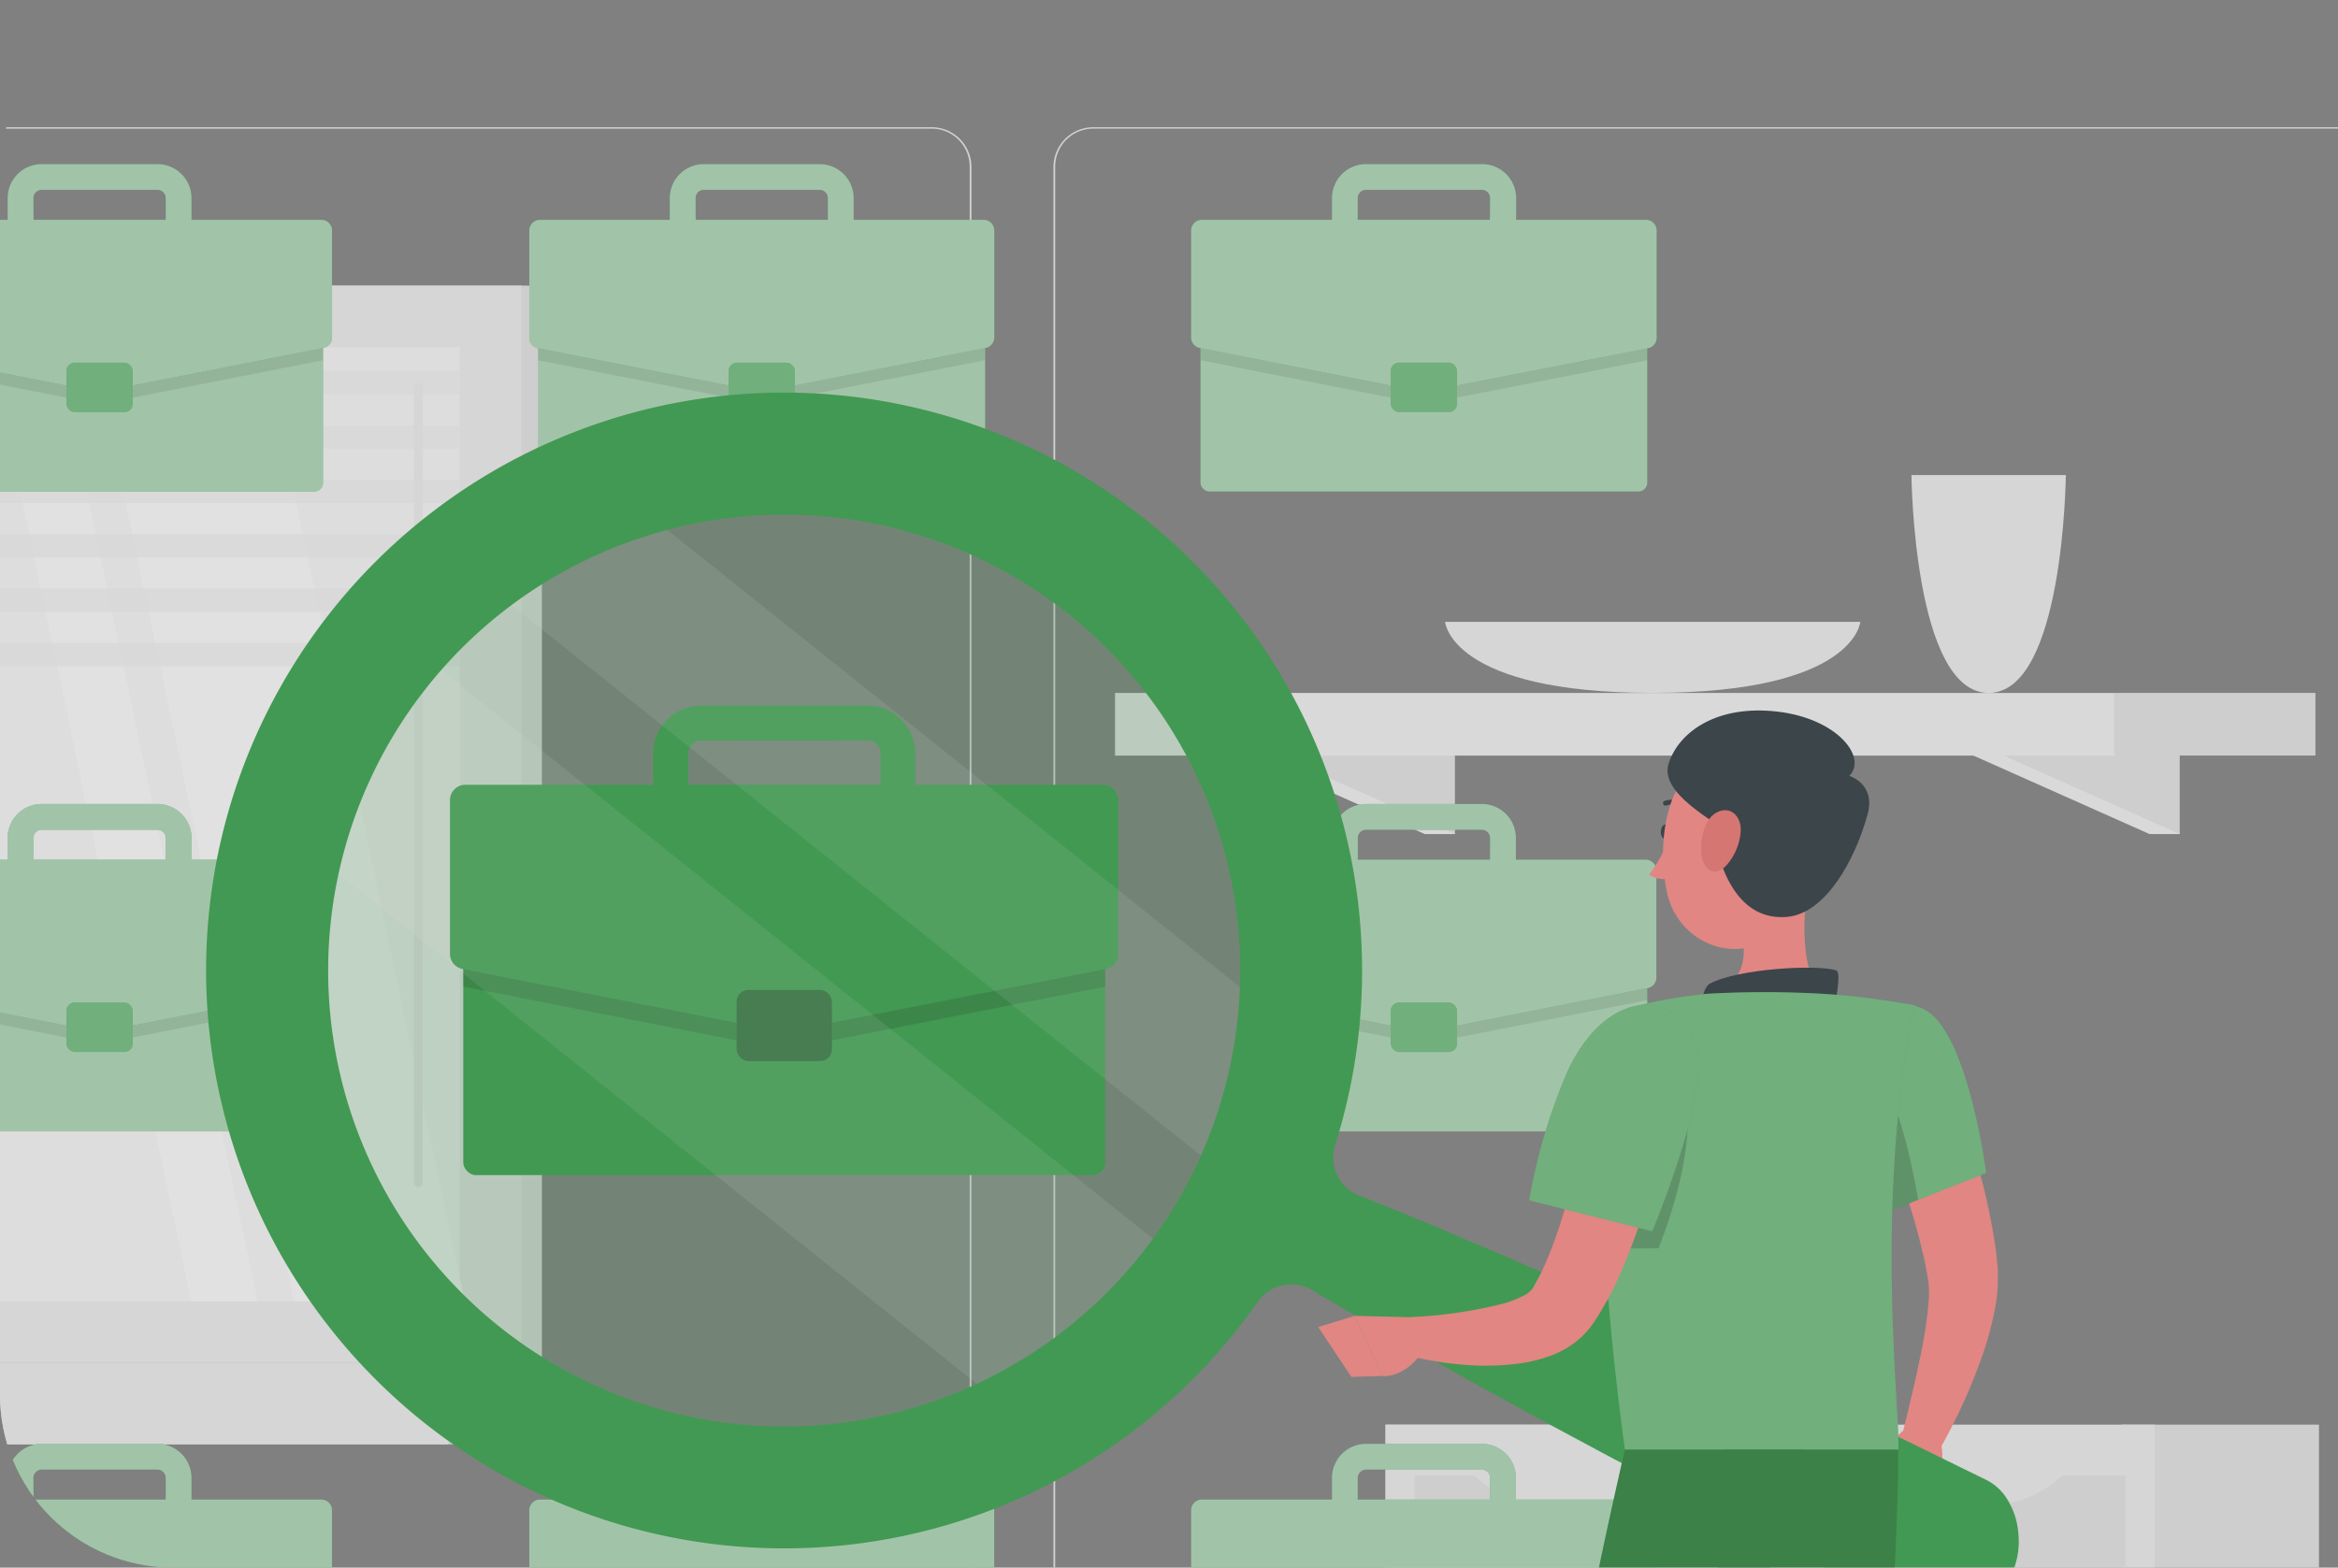 <svg xmlns="http://www.w3.org/2000/svg" xmlns:xlink="http://www.w3.org/1999/xlink" width="419" height="281" viewBox="0 0 419 281">
  <rect x="0" y="0" width="419" height="281" fill="#808080" stroke="none"/>
  <defs>
    <clipPath id="clip-path">
      <path id="Rectangle_30588" data-name="Rectangle 30588" d="M31,0H419a0,0,0,0,1,0,0V281a0,0,0,0,1,0,0H31A31,31,0,0,1,0,250V31A31,31,0,0,1,31,0Z" transform="translate(139 3565)" fill="#2ea044" opacity="0.04"/>
    </clipPath>
  </defs>
  <g id="Mask_Group_2260" data-name="Mask Group 2260" transform="translate(-139 -3565)" opacity="0.76" clip-path="url(#clip-path)">
    <g id="Job_hunt-rafiki" data-name="Job hunt-rafiki" transform="translate(10.438 3532.807)">
      <g id="freepik--background-complete--inject-2" transform="translate(0 55)">
        <rect id="Rectangle_30533" data-name="Rectangle 30533" width="623.485" height="0.312" transform="translate(0 408.258)" fill="#ebebeb"/>
        <rect id="Rectangle_30534" data-name="Rectangle 30534" width="41.3" height="0.312" transform="translate(65.416 420.129)" fill="#ebebeb"/>
        <rect id="Rectangle_30535" data-name="Rectangle 30535" width="67.162" height="0.312" transform="translate(213.407 420.291)" fill="#ebebeb"/>
        <rect id="Rectangle_30536" data-name="Rectangle 30536" width="23.929" height="0.312" transform="translate(131.892 426.564)" fill="#ebebeb"/>
        <rect id="Rectangle_30537" data-name="Rectangle 30537" width="23.979" height="0.312" transform="translate(532.17 426.414)" fill="#ebebeb"/>
        <rect id="Rectangle_30538" data-name="Rectangle 30538" width="37.771" height="0.312" transform="translate(483.288 426.414)" fill="#ebebeb"/>
        <rect id="Rectangle_30539" data-name="Rectangle 30539" width="53.071" height="0.312" transform="translate(409.418 424.357)" fill="#ebebeb"/>
        <path id="Path_72438" data-name="Path 72438" d="M286.1,407.643H45.318a7.12,7.12,0,0,1-7.108-7.12V62.058A7.12,7.12,0,0,1,45.318,55H286.1a7.12,7.12,0,0,1,7.12,7.12v338.4A7.12,7.12,0,0,1,286.1,407.643ZM45.318,55.249a6.808,6.808,0,0,0-6.8,6.808V400.523a6.808,6.808,0,0,0,6.8,6.808H286.1a6.821,6.821,0,0,0,6.808-6.808V62.058a6.821,6.821,0,0,0-6.808-6.808Z" transform="translate(9.437 -55)" fill="#ebebeb"/>
        <path id="Path_72439" data-name="Path 72439" d="M502.41,407.643H261.62a7.133,7.133,0,0,1-7.12-7.12V62.058A7.133,7.133,0,0,1,261.62,55H502.41a7.12,7.12,0,0,1,7.1,7.058V400.523A7.12,7.12,0,0,1,502.41,407.643ZM261.62,55.249a6.821,6.821,0,0,0-6.808,6.808V400.523a6.821,6.821,0,0,0,6.808,6.808H502.41a6.821,6.821,0,0,0,6.808-6.808V62.058a6.821,6.821,0,0,0-6.808-6.808Z" transform="translate(62.854 -55)" fill="#ebebeb"/>
        <rect id="Rectangle_30540" data-name="Rectangle 30540" width="35.314" height="175.698" transform="translate(412.174 408.258) rotate(180)" fill="#e6e6e6"/>
        <path id="Path_72440" data-name="Path 72440" d="M308.919,386.179H302.21V367.1h13.742Z" transform="translate(74.637 22.08)" fill="#f0f0f0"/>
        <rect id="Rectangle_30541" data-name="Rectangle 30541" width="35.314" height="175.698" transform="translate(544.153 408.258) rotate(180)" fill="#e6e6e6"/>
        <rect id="Rectangle_30542" data-name="Rectangle 30542" width="137.84" height="163.989" transform="translate(514.7 396.549) rotate(180)" fill="#f0f0f0"/>
        <rect id="Rectangle_30543" data-name="Rectangle 30543" width="31.885" height="61.463" transform="translate(382.059 372.695) rotate(-90)" fill="#e6e6e6"/>
        <rect id="Rectangle_30544" data-name="Rectangle 30544" width="31.885" height="61.463" transform="translate(448.024 372.695) rotate(-90)" fill="#e6e6e6"/>
        <path id="Path_72441" data-name="Path 72441" d="M381.826,333.78h12.158a19.2,19.2,0,0,0,13.966-6.01H367.86A19.2,19.2,0,0,0,381.826,333.78Z" transform="translate(90.851 12.366)" fill="#f0f0f0"/>
        <path id="Path_72442" data-name="Path 72442" d="M328.426,333.78h12.158a19.2,19.2,0,0,0,13.966-6.01H314.46A19.2,19.2,0,0,0,328.426,333.78Z" transform="translate(77.662 12.366)" fill="#f0f0f0"/>
        <rect id="Rectangle_30545" data-name="Rectangle 30545" width="31.885" height="61.463" transform="translate(382.047 323.128) rotate(-90)" fill="#e6e6e6"/>
        <rect id="Rectangle_30546" data-name="Rectangle 30546" width="31.885" height="61.463" transform="translate(448.024 323.14) rotate(-90)" fill="#e6e6e6"/>
        <path id="Path_72443" data-name="Path 72443" d="M381.826,294.035h12.158A19.24,19.24,0,0,0,407.938,288H367.86a19.241,19.241,0,0,0,13.966,6.035Z" transform="translate(90.851 2.544)" fill="#f0f0f0"/>
        <path id="Path_72444" data-name="Path 72444" d="M328.426,294.028h12.158a19.241,19.241,0,0,0,13.966-6H314.46a19.241,19.241,0,0,0,13.966,6Z" transform="translate(77.662 2.552)" fill="#f0f0f0"/>
        <rect id="Rectangle_30547" data-name="Rectangle 30547" width="31.885" height="61.463" transform="translate(382.059 273.573) rotate(-90)" fill="#e6e6e6"/>
        <rect id="Rectangle_30548" data-name="Rectangle 30548" width="31.885" height="61.463" transform="translate(448.024 273.573) rotate(-90)" fill="#e6e6e6"/>
        <path id="Path_72445" data-name="Path 72445" d="M381.826,254.29h12.158a19.2,19.2,0,0,0,13.966-6.01H367.86A19.2,19.2,0,0,0,381.826,254.29Z" transform="translate(90.851 -7.266)" fill="#f0f0f0"/>
        <path id="Path_72446" data-name="Path 72446" d="M328.426,254.29h12.158a19.2,19.2,0,0,0,13.966-6.01H314.46A19.2,19.2,0,0,0,328.426,254.29Z" transform="translate(77.662 -7.265)" fill="#f0f0f0"/>
        <path id="Path_72447" data-name="Path 72447" d="M408.773,386.179h6.709V367.1H401.74Z" transform="translate(99.218 22.08)" fill="#f0f0f0"/>
        <path id="Path_72448" data-name="Path 72448" d="M418.6,144.77l5.4,14.764h-5.4L385.47,144.77Z" transform="translate(95.2 -32.829)" fill="#f5f5f5"/>
        <path id="Path_72449" data-name="Path 72449" d="M422.93,144.77v14.764L389.81,144.77Z" transform="translate(96.272 -32.829)" fill="#e6e6e6"/>
        <path id="Path_72450" data-name="Path 72450" d="M314.43,144.77l5.4,14.764h-5.4L281.31,144.77Z" transform="translate(69.475 -32.829)" fill="#f5f5f5"/>
        <path id="Path_72451" data-name="Path 72451" d="M318.76,144.77v14.764L285.64,144.77Z" transform="translate(70.545 -32.829)" fill="#e6e6e6"/>
        <rect id="Rectangle_30549" data-name="Rectangle 30549" width="36.025" height="11.235" transform="translate(507.492 101.391)" fill="#e6e6e6"/>
        <rect id="Rectangle_30550" data-name="Rectangle 30550" width="179.102" height="11.235" transform="translate(507.492 112.639) rotate(180)" fill="#f5f5f5"/>
        <path id="Path_72452" data-name="Path 72452" d="M377.81,105s.362,39.055,13.841,39.055S405.48,105,405.48,105Z" transform="translate(93.308 -42.651)" fill="#f0f0f0"/>
        <path id="Path_72453" data-name="Path 72453" d="M310.78,126.1s.948,12.732,37.21,12.732S385.2,126.1,385.2,126.1Z" transform="translate(76.754 -37.44)" fill="#f0f0f0"/>
        <path id="Path_72454" data-name="Path 72454" d="M224.36,398.112h2.407l6.9-33.98,1.247-5.961,7.482-37.035h28.9l15.625,76.976h2.419l-15.924-78.385a1.172,1.172,0,0,0-1.16-.948H241.431a1.16,1.16,0,0,0-1.147.948l-6.609,32.521-1.247,5.948Z" transform="translate(55.41 10.146)" fill="#f0f0f0"/>
        <path id="Path_72455" data-name="Path 72455" d="M187.23,398.1h2.407l15.637-76.976H234.1l7.482,37.06,1.247,5.936,6.908,33.98h2.407l-8.105-39.9-1.247-5.923-6.609-32.521a1.247,1.247,0,0,0-1.16-.948H204.313a1.172,1.172,0,0,0-1.16.948Z" transform="translate(46.24 10.153)" fill="#f0f0f0"/>
        <path id="Path_72456" data-name="Path 72456" d="M283.511,311.58H199.627a7.27,7.27,0,0,0-7.257,7.257v.249a2.656,2.656,0,0,0,2.656,2.656h93.086a2.656,2.656,0,0,0,2.656-2.656v-.249a7.27,7.27,0,0,0-7.257-7.257Z" transform="translate(47.51 8.368)" fill="#f0f0f0"/>
        <path id="Path_72457" data-name="Path 72457" d="M156.85,398.112h2.407l6.9-33.98,1.247-5.961,7.482-37.035h28.83l15.674,76.976H221.8l-15.924-78.385a1.172,1.172,0,0,0-1.16-.948h-30.8a1.16,1.16,0,0,0-1.147.948l-6.609,32.521-1.247,5.948Z" transform="translate(38.737 10.146)" fill="#f0f0f0"/>
        <path id="Path_72458" data-name="Path 72458" d="M119.72,398.112h2.419l15.625-76.976h28.842l7.482,37.06,1.247,5.936,6.908,33.98h2.407l-8.105-39.9-1.247-5.923-6.6-32.558a1.247,1.247,0,0,0-1.16-.948H136.8a1.172,1.172,0,0,0-1.16.948Z" transform="translate(29.567 10.146)" fill="#f0f0f0"/>
        <path id="Path_72459" data-name="Path 72459" d="M216.063,311.58H132.117a7.27,7.27,0,0,0-7.257,7.257v.249a2.656,2.656,0,0,0,2.656,2.656h93.1a2.644,2.644,0,0,0,2.644-2.656v-.249a7.27,7.27,0,0,0-7.2-7.257Z" transform="translate(30.837 8.368)" fill="#f0f0f0"/>
        <rect id="Rectangle_30551" data-name="Rectangle 30551" width="120.52" height="193.068" transform="translate(225.677 221.462) rotate(180)" fill="#e6e6e6"/>
        <rect id="Rectangle_30552" data-name="Rectangle 30552" width="124.71" height="193.068" transform="translate(221.998 221.462) rotate(180)" fill="#f0f0f0"/>
        <rect id="Rectangle_30553" data-name="Rectangle 30553" width="120.52" height="14.639" transform="translate(225.677 236.089) rotate(180)" fill="#e6e6e6"/>
        <rect id="Rectangle_30554" data-name="Rectangle 30554" width="124.71" height="14.639" transform="translate(208.88 236.089) rotate(180)" fill="#f0f0f0"/>
        <rect id="Rectangle_30555" data-name="Rectangle 30555" width="171.022" height="102.663" transform="translate(210.963 39.417) rotate(90)" fill="#fafafa"/>
        <path id="Path_72460" data-name="Path 72460" d="M183.093,257.62,146.981,86.61H116.43l36.112,171.01Z" transform="translate(28.755 -47.193)" fill="#fff"/>
        <path id="Path_72461" data-name="Path 72461" d="M163.376,235.93a.786.786,0,0,0,.786-.786V92.516a.786.786,0,0,0-1.571,0V235.144a.786.786,0,0,0,.786.786Z" transform="translate(40.155 -45.929)" fill="#f0f0f0"/>
        <path id="Path_72462" data-name="Path 72462" d="M149.641,257.62,113.529,86.61H101.62l36.1,171.01Z" transform="translate(25.097 -47.193)" fill="#fff"/>
        <rect id="Rectangle_30556" data-name="Rectangle 30556" width="171.022" height="1.397" transform="translate(109.709 39.417) rotate(90)" fill="#e6e6e6"/>
        <path id="Path_72463" data-name="Path 72463" d="M75.92,94.23H196.44l1.023-4.19H76.943Z" transform="translate(18.75 -46.346)" fill="#f0f0f0" opacity="0.6"/>
        <path id="Path_72464" data-name="Path 72464" d="M75.92,102.037H196.44l1.023-4.177H76.943Z" transform="translate(18.75 -44.415)" fill="#f0f0f0" opacity="0.6"/>
        <path id="Path_72465" data-name="Path 72465" d="M75.92,109.86H196.44l1.023-4.19H76.943Z" transform="translate(18.75 -42.486)" fill="#f0f0f0" opacity="0.6"/>
        <path id="Path_72466" data-name="Path 72466" d="M75.92,117.667H196.44l1.023-4.177H76.943Z" transform="translate(18.75 -40.555)" fill="#f0f0f0" opacity="0.6"/>
        <path id="Path_72467" data-name="Path 72467" d="M75.92,125.487H196.44l1.023-4.177H76.943Z" transform="translate(18.75 -38.623)" fill="#f0f0f0" opacity="0.6"/>
        <path id="Path_72468" data-name="Path 72468" d="M75.92,133.31H196.44l1.023-4.19H76.943Z" transform="translate(18.75 -36.695)" fill="#f0f0f0" opacity="0.6"/>
      </g>
      <g id="freepik--Shadow--inject-2" transform="translate(69.968 491.34)">
        <ellipse id="freepik--path--inject-2" cx="241.775" cy="14.116" rx="241.775" ry="14.116" transform="translate(0 0)" fill="#f5f5f5"/>
      </g>
      <g id="freepik--Briefcases--inject-2" transform="translate(104.746 61.609)">
        <rect id="Rectangle_30557" data-name="Rectangle 30557" width="80.068" height="35.663" rx="1.56" transform="translate(120.295 252.424)" fill="#2ea144"/>
        <rect id="Rectangle_30558" data-name="Rectangle 30558" width="80.068" height="35.663" rx="1.56" transform="translate(120.295 252.424)" fill="#fff" opacity="0.6"/>
        <path id="Path_72469" data-name="Path 72469" d="M258.588,262.73h-76.2a1.945,1.945,0,0,0-1.945,1.945v10.188l39.654,7.806a1.832,1.832,0,0,0,.736,0l39.666-7.806V264.675a1.945,1.945,0,0,0-1.908-1.945Z" transform="translate(-60.182 -10.306)" opacity="0.1"/>
        <path id="Path_72470" data-name="Path 72470" d="M260.572,254.248H237.3v-3.9a6.1,6.1,0,0,0-6.085-6.085H210.432a6.1,6.1,0,0,0-6.085,6.085v3.9H181.09a1.92,1.92,0,0,0-1.92,1.92v19.216a1.933,1.933,0,0,0,1.546,1.883l39.741,7.819a2.419,2.419,0,0,0,.736,0l39.741-7.818a1.945,1.945,0,0,0,1.559-1.883V256.169A1.92,1.92,0,0,0,260.572,254.248Zm-51.6-3.9a1.484,1.484,0,0,1,1.459-1.471h20.787a1.484,1.484,0,0,1,1.459,1.471v3.9H208.985Z" transform="translate(-60.496 -14.867)" fill="#2ea144"/>
        <path id="Path_72471" data-name="Path 72471" d="M260.572,254.248H237.3v-3.9a6.1,6.1,0,0,0-6.085-6.085H210.432a6.1,6.1,0,0,0-6.085,6.085v3.9H181.09a1.92,1.92,0,0,0-1.92,1.92v19.216a1.933,1.933,0,0,0,1.546,1.883l39.741,7.819a2.419,2.419,0,0,0,.736,0l39.741-7.818a1.945,1.945,0,0,0,1.559-1.883V256.169A1.92,1.92,0,0,0,260.572,254.248Zm-51.6-3.9a1.484,1.484,0,0,1,1.459-1.471h20.787a1.484,1.484,0,0,1,1.459,1.471v3.9H208.985Z" transform="translate(-60.496 -14.867)" fill="#fff" opacity="0.6"/>
        <rect id="Rectangle_30559" data-name="Rectangle 30559" width="11.896" height="8.878" rx="1.48" transform="translate(154.387 264.969)" fill="#2ea144"/>
        <rect id="Rectangle_30560" data-name="Rectangle 30560" width="11.896" height="8.878" rx="1.48" transform="translate(154.387 264.969)" fill="#fff" opacity="0.3"/>
        <rect id="Rectangle_30561" data-name="Rectangle 30561" width="80.068" height="35.663" rx="1.56" transform="translate(120.295 23.032)" fill="#2ea144"/>
        <rect id="Rectangle_30562" data-name="Rectangle 30562" width="80.068" height="35.663" rx="1.56" transform="translate(120.295 23.032)" fill="#fff" opacity="0.6"/>
        <path id="Path_72472" data-name="Path 72472" d="M258.588,78.77h-76.2a1.945,1.945,0,0,0-1.945,1.945V90.9l39.654,7.806a1.833,1.833,0,0,0,.736,0L260.5,90.9V80.715a1.945,1.945,0,0,0-1.908-1.945Z" transform="translate(-60.182 -55.738)" opacity="0.1"/>
        <path id="Path_72473" data-name="Path 72473" d="M260.572,70.288H237.3v-3.9a6.1,6.1,0,0,0-6.085-6.085H210.432a6.1,6.1,0,0,0-6.085,6.085v3.9H181.09a1.92,1.92,0,0,0-1.92,1.92V91.424a1.92,1.92,0,0,0,1.546,1.883l39.741,7.769a1.833,1.833,0,0,0,.736,0l39.741-7.818a1.933,1.933,0,0,0,1.571-1.833V72.209a1.92,1.92,0,0,0-1.933-1.92Zm-51.6-3.9a1.471,1.471,0,0,1,1.459-1.471h20.787a1.471,1.471,0,0,1,1.459,1.459v3.9H208.985Z" transform="translate(-60.496 -60.3)" fill="#2ea144"/>
        <path id="Path_72474" data-name="Path 72474" d="M260.572,70.288H237.3v-3.9a6.1,6.1,0,0,0-6.085-6.085H210.432a6.1,6.1,0,0,0-6.085,6.085v3.9H181.09a1.92,1.92,0,0,0-1.92,1.92V91.424a1.92,1.92,0,0,0,1.546,1.883l39.741,7.769a1.833,1.833,0,0,0,.736,0l39.741-7.818a1.933,1.933,0,0,0,1.571-1.833V72.209a1.92,1.92,0,0,0-1.933-1.92Zm-51.6-3.9a1.471,1.471,0,0,1,1.459-1.471h20.787a1.471,1.471,0,0,1,1.459,1.459v3.9H208.985Z" transform="translate(-60.496 -60.3)" fill="#fff" opacity="0.6"/>
        <rect id="Rectangle_30563" data-name="Rectangle 30563" width="11.896" height="8.878" rx="1.48" transform="translate(154.387 35.589)" fill="#2ea144"/>
        <rect id="Rectangle_30564" data-name="Rectangle 30564" width="11.896" height="8.878" rx="1.48" transform="translate(154.387 35.589)" fill="#fff" opacity="0.3"/>
        <rect id="Rectangle_30565" data-name="Rectangle 30565" width="80.068" height="35.663" rx="1.56" transform="translate(1.634 252.424)" fill="#2ea144"/>
        <rect id="Rectangle_30566" data-name="Rectangle 30566" width="80.068" height="35.663" rx="1.56" transform="translate(1.634 252.424)" fill="#fff" opacity="0.6"/>
        <path id="Path_72475" data-name="Path 72475" d="M163.483,262.73H87.255a1.945,1.945,0,0,0-1.945,1.945v10.188l39.654,7.806a1.894,1.894,0,0,0,.748,0l39.666-7.806V264.675A1.945,1.945,0,0,0,163.483,262.73Z" transform="translate(-83.676 -10.306)" opacity="0.1"/>
        <path id="Path_72476" data-name="Path 72476" d="M165.4,254.248H142.134v-3.9a6.1,6.1,0,0,0-6.085-6.085H115.274a6.1,6.1,0,0,0-6.085,6.085v3.9H85.92a1.92,1.92,0,0,0-1.92,1.92v19.216a1.933,1.933,0,0,0,1.546,1.883l39.741,7.819a2.5,2.5,0,0,0,.748,0l39.741-7.818a1.933,1.933,0,0,0,1.546-1.883V256.169A1.92,1.92,0,0,0,165.4,254.248Zm-51.6-3.9a1.5,1.5,0,0,1,1.471-1.471h20.775a1.5,1.5,0,0,1,1.471,1.471v3.9H113.828Z" transform="translate(-84 -14.867)" fill="#2ea144"/>
        <path id="Path_72477" data-name="Path 72477" d="M165.4,254.248H142.134v-3.9a6.1,6.1,0,0,0-6.085-6.085H115.274a6.1,6.1,0,0,0-6.085,6.085v3.9H85.92a1.92,1.92,0,0,0-1.92,1.92v19.216a1.933,1.933,0,0,0,1.546,1.883l39.741,7.819a2.5,2.5,0,0,0,.748,0l39.741-7.818a1.933,1.933,0,0,0,1.546-1.883V256.169A1.92,1.92,0,0,0,165.4,254.248Zm-51.6-3.9a1.5,1.5,0,0,1,1.471-1.471h20.775a1.5,1.5,0,0,1,1.471,1.471v3.9H113.828Z" transform="translate(-84 -14.867)" fill="#fff" opacity="0.6"/>
        <rect id="Rectangle_30567" data-name="Rectangle 30567" width="11.896" height="8.878" rx="1.48" transform="translate(35.713 264.969)" fill="#2ea144"/>
        <rect id="Rectangle_30568" data-name="Rectangle 30568" width="11.896" height="8.878" rx="1.48" transform="translate(35.713 264.969)" fill="#fff" opacity="0.3"/>
        <rect id="Rectangle_30569" data-name="Rectangle 30569" width="80.068" height="35.663" rx="1.56" transform="translate(1.634 23.032)" fill="#2ea144"/>
        <rect id="Rectangle_30570" data-name="Rectangle 30570" width="80.068" height="35.663" rx="1.56" transform="translate(1.634 23.032)" fill="#fff" opacity="0.6"/>
        <path id="Path_72478" data-name="Path 72478" d="M163.483,78.77H87.255a1.945,1.945,0,0,0-1.945,1.945V90.9l39.654,7.806a1.883,1.883,0,0,0,.748,0L165.378,90.9V80.715A1.945,1.945,0,0,0,163.483,78.77Z" transform="translate(-83.676 -55.738)" opacity="0.1"/>
        <path id="Path_72479" data-name="Path 72479" d="M165.4,70.288H142.134v-3.9a6.1,6.1,0,0,0-6.085-6.085H115.274a6.1,6.1,0,0,0-6.085,6.085v3.9H85.92A1.92,1.92,0,0,0,84,72.209V91.424a1.92,1.92,0,0,0,1.546,1.883l39.741,7.769a1.883,1.883,0,0,0,.748,0l39.741-7.818a1.92,1.92,0,0,0,1.546-1.883V72.209a1.92,1.92,0,0,0-1.92-1.92Zm-51.6-3.9a1.484,1.484,0,0,1,1.471-1.471h20.775a1.484,1.484,0,0,1,1.471,1.459v3.9H113.828Z" transform="translate(-84 -60.3)" fill="#2ea144"/>
        <path id="Path_72480" data-name="Path 72480" d="M165.4,70.288H142.134v-3.9a6.1,6.1,0,0,0-6.085-6.085H115.274a6.1,6.1,0,0,0-6.085,6.085v3.9H85.92A1.92,1.92,0,0,0,84,72.209V91.424a1.92,1.92,0,0,0,1.546,1.883l39.741,7.769a1.883,1.883,0,0,0,.748,0l39.741-7.818a1.92,1.92,0,0,0,1.546-1.883V72.209a1.92,1.92,0,0,0-1.92-1.92Zm-51.6-3.9a1.484,1.484,0,0,1,1.471-1.471h20.775a1.484,1.484,0,0,1,1.471,1.459v3.9H113.828Z" transform="translate(-84 -60.3)" fill="#fff" opacity="0.6"/>
        <rect id="Rectangle_30571" data-name="Rectangle 30571" width="11.896" height="8.878" rx="1.48" transform="translate(35.713 35.589)" fill="#2ea144"/>
        <rect id="Rectangle_30572" data-name="Rectangle 30572" width="11.896" height="8.878" rx="1.48" transform="translate(35.713 35.589)" fill="#fff" opacity="0.3"/>
        <path id="Path_72481" data-name="Path 72481" d="M153.509,206.413H87.258a1.958,1.958,0,0,1-1.958-1.958V172.7a1.933,1.933,0,0,1,.162-.761,2.68,2.68,0,0,1,.175-.324,1.372,1.372,0,0,1,.249-.287,1.945,1.945,0,0,1,1.372-.574h62.71a81.777,81.777,0,0,0-.511,13.118,13.346,13.346,0,0,0,.112,2.12c.087,1.309.187,2.631.337,3.94a83.548,83.548,0,0,0,3.6,16.485Z" transform="translate(-83.679 -33.022)" fill="#2ea144"/>
        <path id="Path_72482" data-name="Path 72482" d="M153.509,206.413H87.258a1.958,1.958,0,0,1-1.958-1.958V172.7a1.933,1.933,0,0,1,.162-.761,2.68,2.68,0,0,1,.175-.324,1.372,1.372,0,0,1,.249-.287,1.945,1.945,0,0,1,1.372-.574h62.71a81.777,81.777,0,0,0-.511,13.118,13.346,13.346,0,0,0,.112,2.12c.087,1.309.187,2.631.337,3.94a83.548,83.548,0,0,0,3.6,16.485Z" transform="translate(-83.679 -33.022)" fill="#fff" opacity="0.6"/>
        <path id="Path_72483" data-name="Path 72483" d="M149.965,170.75a81.779,81.779,0,0,0-.511,13.118,13.344,13.344,0,0,0,.112,2.12l-18.281,3.591-5.586,1.1a1.472,1.472,0,0,1-.736,0l-5.574-1.085-34.08-6.709v-10.2a2.108,2.108,0,0,1,.15-.748,2.681,2.681,0,0,1,.175-.324,1.371,1.371,0,0,1,.249-.287,1.945,1.945,0,0,1,1.372-.574Z" transform="translate(-83.676 -33.022)" opacity="0.1"/>
        <path id="Path_72484" data-name="Path 72484" d="M152.9,162.268H142.146v-3.9a6.11,6.11,0,0,0-6.1-6.085H115.274a6.085,6.085,0,0,0-6.085,6.085v3.9H85.92a1.92,1.92,0,0,0-1.92,1.92v19.2a1.933,1.933,0,0,0,1.559,1.9h.075l34.08,6.721,5.574,1.085a1.832,1.832,0,0,0,.736,0l5.586-1.1,18.168-3.579a81.779,81.779,0,0,1,.511-13.118,82.725,82.725,0,0,1,2.606-13.031Zm-39.093-3.9a1.484,1.484,0,0,1,1.471-1.459h20.775a1.471,1.471,0,0,1,1.459,1.459v3.9H113.815Z" transform="translate(-84 -37.584)" fill="#2ea144"/>
        <path id="Path_72485" data-name="Path 72485" d="M152.9,162.268H142.146v-3.9a6.11,6.11,0,0,0-6.1-6.085H115.274a6.085,6.085,0,0,0-6.085,6.085v3.9H85.92a1.92,1.92,0,0,0-1.92,1.92v19.2a1.933,1.933,0,0,0,1.559,1.9h.075l34.08,6.721,5.574,1.085a1.832,1.832,0,0,0,.736,0l5.586-1.1,18.168-3.579a81.779,81.779,0,0,1,.511-13.118,82.725,82.725,0,0,1,2.606-13.031Zm-39.093-3.9a1.484,1.484,0,0,1,1.471-1.459h20.775a1.471,1.471,0,0,1,1.459,1.459v3.9H113.815Z" transform="translate(-84 -37.584)" fill="#fff" opacity="0.6"/>
        <rect id="Rectangle_30573" data-name="Rectangle 30573" width="11.896" height="8.878" rx="1.48" transform="translate(35.713 150.273)" fill="#2ea144"/>
        <rect id="Rectangle_30574" data-name="Rectangle 30574" width="11.896" height="8.878" rx="1.48" transform="translate(35.713 150.273)" fill="#fff" opacity="0.3"/>
        <rect id="Rectangle_30575" data-name="Rectangle 30575" width="80.068" height="35.663" rx="1.56" transform="translate(319.025 288.075) rotate(180)" fill="#2ea144"/>
        <rect id="Rectangle_30576" data-name="Rectangle 30576" width="80.068" height="35.663" rx="1.56" transform="translate(319.025 288.075) rotate(180)" fill="#fff" opacity="0.6"/>
        <path id="Path_72486" data-name="Path 72486" d="M277.6,262.73H353.76a1.945,1.945,0,0,1,1.945,1.945v10.188L316,282.669a1.832,1.832,0,0,1-.736,0L275.6,274.863V264.675a1.945,1.945,0,0,1,2-1.945Z" transform="translate(-36.68 -10.306)" opacity="0.1"/>
        <path id="Path_72487" data-name="Path 72487" d="M276.26,254.248h23.268v-3.9a6.1,6.1,0,0,1,6.085-6.085H326.4a6.1,6.1,0,0,1,6.085,6.085v3.9h23.256a1.92,1.92,0,0,1,1.92,1.92v19.216a1.933,1.933,0,0,1-1.546,1.883l-39.791,7.818a2.5,2.5,0,0,1-.748,0l-39.741-7.818a1.933,1.933,0,0,1-1.546-1.883V256.169a1.92,1.92,0,0,1,1.97-1.92Zm51.6-3.9a1.484,1.484,0,0,0-1.459-1.471H305.614a1.5,1.5,0,0,0-1.471,1.471v3.9h23.692Z" transform="translate(-37.004 -14.867)" fill="#2ea144"/>
        <path id="Path_72488" data-name="Path 72488" d="M276.26,254.248h23.268v-3.9a6.1,6.1,0,0,1,6.085-6.085H326.4a6.1,6.1,0,0,1,6.085,6.085v3.9h23.256a1.92,1.92,0,0,1,1.92,1.92v19.216a1.933,1.933,0,0,1-1.546,1.883l-39.791,7.818a2.5,2.5,0,0,1-.748,0l-39.741-7.818a1.933,1.933,0,0,1-1.546-1.883V256.169a1.92,1.92,0,0,1,1.97-1.92Zm51.6-3.9a1.484,1.484,0,0,0-1.459-1.471H305.614a1.5,1.5,0,0,0-1.471,1.471v3.9h23.692Z" transform="translate(-37.004 -14.867)" fill="#fff" opacity="0.6"/>
        <rect id="Rectangle_30577" data-name="Rectangle 30577" width="11.896" height="8.878" rx="1.48" transform="translate(284.945 273.847) rotate(180)" fill="#2ea144"/>
        <rect id="Rectangle_30578" data-name="Rectangle 30578" width="11.896" height="8.878" rx="1.48" transform="translate(284.945 273.847) rotate(180)" fill="#fff" opacity="0.3"/>
        <rect id="Rectangle_30579" data-name="Rectangle 30579" width="80.068" height="35.663" rx="1.56" transform="translate(319.025 58.683) rotate(180)" fill="#2ea144"/>
        <rect id="Rectangle_30580" data-name="Rectangle 30580" width="80.068" height="35.663" rx="1.56" transform="translate(319.025 58.683) rotate(180)" fill="#fff" opacity="0.6"/>
        <path id="Path_72489" data-name="Path 72489" d="M277.585,78.77H353.75a1.945,1.945,0,0,1,1.945,1.945V90.9l-39.7,7.806a1.833,1.833,0,0,1-.736,0L275.64,90.9V80.715a1.945,1.945,0,0,1,1.945-1.945Z" transform="translate(-36.671 -55.738)" opacity="0.1"/>
        <path id="Path_72490" data-name="Path 72490" d="M276.26,70.288h23.268v-3.9a6.1,6.1,0,0,1,6.085-6.085H326.4a6.1,6.1,0,0,1,6.135,6.085v3.9h23.256a1.92,1.92,0,0,1,1.92,1.92V91.424a1.92,1.92,0,0,1-1.546,1.883l-39.841,7.769a1.883,1.883,0,0,1-.748,0l-39.741-7.818a1.92,1.92,0,0,1-1.546-1.883V72.209a1.92,1.92,0,0,1,1.97-1.92Zm51.6-3.9a1.471,1.471,0,0,0-1.459-1.471H305.614a1.484,1.484,0,0,0-1.471,1.459v3.9h23.692Z" transform="translate(-37.004 -60.3)" fill="#2ea144"/>
        <path id="Path_72491" data-name="Path 72491" d="M276.26,70.288h23.268v-3.9a6.1,6.1,0,0,1,6.085-6.085H326.4a6.1,6.1,0,0,1,6.135,6.085v3.9h23.256a1.92,1.92,0,0,1,1.92,1.92V91.424a1.92,1.92,0,0,1-1.546,1.883l-39.841,7.769a1.883,1.883,0,0,1-.748,0l-39.741-7.818a1.92,1.92,0,0,1-1.546-1.883V72.209a1.92,1.92,0,0,1,1.97-1.92Zm51.6-3.9a1.471,1.471,0,0,0-1.459-1.471H305.614a1.484,1.484,0,0,0-1.471,1.459v3.9h23.692Z" transform="translate(-37.004 -60.3)" fill="#fff" opacity="0.6"/>
        <rect id="Rectangle_30581" data-name="Rectangle 30581" width="11.896" height="8.878" rx="1.48" transform="translate(284.945 44.455) rotate(180)" fill="#2ea144"/>
        <rect id="Rectangle_30582" data-name="Rectangle 30582" width="11.896" height="8.878" rx="1.48" transform="translate(284.945 44.455) rotate(180)" fill="#fff" opacity="0.3"/>
        <path id="Path_72492" data-name="Path 72492" d="M285.19,206.413H351.4a1.958,1.958,0,0,0,1.945-1.958V172.7a1.932,1.932,0,0,0-.162-.761,1.621,1.621,0,0,0-.175-.324,1.372,1.372,0,0,0-.249-.287,1.92,1.92,0,0,0-1.372-.574h-62.7a81.782,81.782,0,0,1,.511,13.118,13.344,13.344,0,0,1-.112,2.12c-.075,1.309-.187,2.631-.337,3.94a83.548,83.548,0,0,1-3.566,16.485Z" transform="translate(-34.312 -33.022)" fill="#2ea144"/>
        <path id="Path_72493" data-name="Path 72493" d="M285.19,206.413H351.4a1.958,1.958,0,0,0,1.945-1.958V172.7a1.932,1.932,0,0,0-.162-.761,1.621,1.621,0,0,0-.175-.324,1.372,1.372,0,0,0-.249-.287,1.92,1.92,0,0,0-1.372-.574h-62.7a81.782,81.782,0,0,1,.511,13.118,13.344,13.344,0,0,1-.112,2.12c-.075,1.309-.187,2.631-.337,3.94a83.548,83.548,0,0,1-3.566,16.485Z" transform="translate(-34.312 -33.022)" fill="#fff" opacity="0.6"/>
        <path id="Path_72494" data-name="Path 72494" d="M288,170.75a81.782,81.782,0,0,1,.511,13.118,13.344,13.344,0,0,1-.112,2.12l18.306,3.591,5.586,1.1a1.472,1.472,0,0,0,.736,0l5.574-1.085,34.08-6.709v-10.2a2.108,2.108,0,0,0-.15-.748,1.623,1.623,0,0,0-.175-.324,1.371,1.371,0,0,0-.249-.287,1.92,1.92,0,0,0-1.372-.574Z" transform="translate(-33.618 -33.022)" opacity="0.1"/>
        <path id="Path_72495" data-name="Path 72495" d="M285.91,162.268h10.761v-3.9a6.1,6.1,0,0,1,6.085-6.085h20.775a6.1,6.1,0,0,1,6.1,6.085v3.9h23.256a1.92,1.92,0,0,1,1.92,1.92v19.2a1.933,1.933,0,0,1-1.546,1.9h-.087l-34.08,6.721-5.624,1.072a1.833,1.833,0,0,1-.736,0l-5.586-1.1L288.977,188.4a83.548,83.548,0,0,0-3.117-26.186Zm39.093-3.9a1.484,1.484,0,0,0-1.471-1.459H302.756a1.471,1.471,0,0,0-1.459,1.459v3.9H324.99Z" transform="translate(-34.147 -37.584)" fill="#2ea144"/>
        <path id="Path_72496" data-name="Path 72496" d="M285.91,162.268h10.761v-3.9a6.1,6.1,0,0,1,6.085-6.085h20.775a6.1,6.1,0,0,1,6.1,6.085v3.9h23.256a1.92,1.92,0,0,1,1.92,1.92v19.2a1.933,1.933,0,0,1-1.546,1.9h-.087l-34.08,6.721-5.624,1.072a1.833,1.833,0,0,1-.736,0l-5.586-1.1L288.977,188.4a83.548,83.548,0,0,0-3.117-26.186Zm39.093-3.9a1.484,1.484,0,0,0-1.471-1.459H302.756a1.471,1.471,0,0,0-1.459,1.459v3.9H324.99Z" transform="translate(-34.147 -37.584)" fill="#fff" opacity="0.6"/>
        <rect id="Rectangle_30583" data-name="Rectangle 30583" width="11.896" height="8.878" rx="1.48" transform="translate(284.945 159.163) rotate(180)" fill="#2ea144"/>
        <rect id="Rectangle_30584" data-name="Rectangle 30584" width="11.896" height="8.878" rx="1.48" transform="translate(284.945 159.163) rotate(180)" fill="#fff" opacity="0.3"/>
        <rect id="Rectangle_30585" data-name="Rectangle 30585" width="115.046" height="51.238" rx="2.24" transform="translate(106.84 129.984)" fill="#2ea144"/>
        <path id="Path_72497" data-name="Path 72497" d="M235.387,162.9H205.522a8.554,8.554,0,0,1-8.542-8.542v-7.669a8.554,8.554,0,0,1,8.542-8.542h29.865a8.542,8.542,0,0,1,8.542,8.542v7.631a8.542,8.542,0,0,1-8.542,8.579Zm-29.865-18.48a2.307,2.307,0,0,0-2.282,2.27v7.631a2.307,2.307,0,0,0,2.307,2.307h29.865a2.307,2.307,0,0,0,2.307-2.307v-7.631a2.307,2.307,0,0,0-2.307-2.307Z" transform="translate(-56.097 -41.073)" fill="#2ea144"/>
        <path id="Path_72498" data-name="Path 72498" d="M281.92,164.54H172.486a2.793,2.793,0,0,0-2.806,2.793v14.652l56.987,11.223a2.493,2.493,0,0,0,1.06,0l57-11.223V167.333a2.793,2.793,0,0,0-2.806-2.793Z" transform="translate(-62.84 -34.556)" opacity="0.2"/>
        <path id="Path_72499" data-name="Path 72499" d="M285.272,182.54l-57.1,11.223a3.093,3.093,0,0,1-1.072,0L170,182.54a2.768,2.768,0,0,1-2.232-2.706V152.276a2.756,2.756,0,0,1,2.756-2.756H284.773a2.756,2.756,0,0,1,2.756,2.756v27.608a2.756,2.756,0,0,1-2.257,2.656Z" transform="translate(-63.311 -38.265)" fill="#2ea144"/>
        <rect id="Rectangle_30586" data-name="Rectangle 30586" width="17.096" height="12.757" rx="2.12" transform="translate(155.821 148.028)" fill="#2ea144"/>
        <rect id="Rectangle_30587" data-name="Rectangle 30587" width="17.096" height="12.757" rx="2.12" transform="translate(155.821 148.028)" opacity="0.4"/>
      </g>
      <g id="freepik--Character--inject-2" transform="translate(165.479 102.546)">
        <path id="Path_72500" data-name="Path 72500" d="M383.407,187.21c1.434,2.955,2.494,5.749,3.741,8.666s2.157,5.823,3.13,8.8a112.446,112.446,0,0,1,4.352,18.53c.125.786.187,1.634.274,2.494l.125,1.247v1.459a26.184,26.184,0,0,1-.486,5.636,60.465,60.465,0,0,1-2.631,9.477,103.505,103.505,0,0,1-7.931,16.9l-6.335-2.681c1.409-5.686,2.831-11.485,3.9-17.083a71.69,71.69,0,0,0,1.11-8.118,18.928,18.928,0,0,0-.075-3.342l-.137-.786-.175-1c-.137-.661-.224-1.322-.387-2a127.181,127.181,0,0,0-4.813-16.211c-.948-2.706-2-5.4-3.043-8.105s-2.207-5.424-3.28-7.918Z" transform="translate(-73.915 -69.894)" fill="#ff8883"/>
        <path id="Path_72501" data-name="Path 72501" d="M377.463,242.44l-4.863,4.738,10.612,4.988s2.569-4.489.8-8.554Z" transform="translate(-73.458 -56.254)" fill="#ff8883"/>
        <path id="Path_72502" data-name="Path 72502" d="M369.46,253.31l8.953,3.666,5.574-5.8-10.612-4.938Z" transform="translate(-74.233 -55.315)" fill="#7f3e3b"/>
        <path id="Path_72503" data-name="Path 72503" d="M243.573,283.265a89.782,89.782,0,1,0-99.221-79.27,89.782,89.782,0,0,0,99.221,79.27Z" transform="translate(-129.967 -90.383)" fill="#2ea144" opacity="0.2"/>
        <path id="Path_72504" data-name="Path 72504" d="M171.42,122.39,307.963,231.45c.586-1.247,1.135-2.494,1.671-3.741a88.612,88.612,0,0,0,6.484-25.538h0L198.18,108a89.021,89.021,0,0,0-26.76,14.39Z" transform="translate(-123.143 -89.457)" fill="#fff" opacity="0.1"/>
        <path id="Path_72505" data-name="Path 72505" d="M146.16,165,274.523,267.563a89.781,89.781,0,0,0,30.9-26.536L165.239,129A89.782,89.782,0,0,0,146.16,165Z" transform="translate(-129.382 -84.27)" fill="#fff" opacity="0.1"/>
        <path id="Path_72506" data-name="Path 72506" d="M457.5,297.621a13.318,13.318,0,0,0-2.157-6.36,9.2,9.2,0,0,0-3.679-3.255l-8.517-4.177c-5.661-2.806-11.36-5.537-17.059-8.267s-11.435-5.412-17.146-8.118-11.472-5.337-17.246-7.918q-17.283-7.831-34.79-15.238c-5.836-2.494-11.684-4.888-17.582-7.232h0a7.3,7.3,0,0,1-4.277-9,103.586,103.586,0,1,0-13.866,28.069,7.307,7.307,0,0,1,9.764-2.082h0q8.18,4.863,16.435,9.564,16.5,9.4,33.244,18.33c5.574,3.018,11.223,5.923,16.772,8.878s11.223,5.836,16.872,8.729,11.223,5.724,16.946,8.517l8.492,4.215a9.153,9.153,0,0,0,4.826.948,13.193,13.193,0,0,0,6.347-2.157,14.053,14.053,0,0,0,6.621-13.442ZM200.16,270.038a81.726,81.726,0,1,1,109.447-37.11A81.726,81.726,0,0,1,200.16,270.038Z" transform="translate(-132.705 -93.129)" fill="#2ea144"/>
        <path id="Path_72507" data-name="Path 72507" d="M343.536,156.567c0,.736-.387,1.334-.873,1.334s-.873-.6-.873-1.334.387-1.347.873-1.347S343.536,155.819,343.536,156.567Z" transform="translate(-81.067 -77.795)" fill="#263238"/>
        <path id="Path_72508" data-name="Path 72508" d="M343.626,157.37a26.385,26.385,0,0,1-3.516,6.322,4.252,4.252,0,0,0,3.529.661Z" transform="translate(-81.482 -77.264)" fill="#ff8883"/>
        <path id="Path_72509" data-name="Path 72509" d="M346.077,153.328a.436.436,0,0,0,.249-.786,4.352,4.352,0,0,0-3.9-.673.436.436,0,1,0,.312.811h0a3.479,3.479,0,0,1,3.092.561A.387.387,0,0,0,346.077,153.328Z" transform="translate(-80.99 -78.671)" fill="#263238"/>
        <path id="Path_72510" data-name="Path 72510" d="M367.508,160.76c-1.322,6.709-2.631,18.991,2.057,23.456,0,0-1.833,6.8-14.278,6.8-13.717,0-6.547-6.8-6.547-6.8,7.482-1.783,7.282-7.332,5.973-12.47Z" transform="translate(-79.813 -76.426)" fill="#ff8883"/>
        <path id="Path_72511" data-name="Path 72511" d="M371.794,176.3c1.035.337-.312,6.5-.312,6.5s-1.708,4.3-22.932,2.806c-1.634-.125-1.01-6.035.549-6.9C354.124,175.959,368.452,175.2,371.794,176.3Z" transform="translate(-79.635 -72.709)" fill="#263238"/>
        <path id="Path_72512" data-name="Path 72512" d="M401.76,383.468c1.147-.112,2.818-2.22,3.292-2.993a.212.212,0,0,0,0-.224.2.2,0,0,0-.212-.1c-.125,0-3.142.574-3.878,1.746a1.047,1.047,0,0,0-.125.835c.162.549.474.7.723.736Zm2.631-2.781c-.81,1.122-2.145,2.432-2.781,2.344-.062,0-.249,0-.362-.424a.574.574,0,0,1,.075-.486,5.873,5.873,0,0,1,3.068-1.434Z" transform="translate(-66.493 -22.244)" fill="#2ea144"/>
        <path id="Path_72513" data-name="Path 72513" d="M404.33,381.006a4.017,4.017,0,0,0,.661-.112.216.216,0,0,0,.075-.374c-.075-.075-2.095-1.8-3.467-1.659h0a1.172,1.172,0,0,0-.848.449.686.686,0,0,0-.087.885C401.113,380.907,403.083,381.131,404.33,381.006Zm.1-.436c-1.247.15-3.068-.1-3.417-.611a.345.345,0,0,1,.075-.387.823.823,0,0,1,.561-.287h0a5.262,5.262,0,0,1,2.781,1.284Z" transform="translate(-66.557 -22.564)" fill="#2ea144"/>
        <path id="Path_72514" data-name="Path 72514" d="M333.378,409.547a16.746,16.746,0,0,0,2.818-.249.249.249,0,0,0,.175-.175.212.212,0,0,0-.112-.224c-.137-.087-3.329-1.908-4.863-1.5a1.122,1.122,0,0,0-.686.511.823.823,0,0,0,0,.948C331.109,409.41,332.206,409.547,333.378,409.547Zm2.12-.574c-1.708.237-4.028.224-4.452-.362-.062-.075-.112-.212,0-.486a.635.635,0,0,1,.424-.3c.985-.262,2.905.574,4.028,1.147Z" transform="translate(-83.841 -15.528)" fill="#2ea144"/>
        <path id="Path_72515" data-name="Path 72515" d="M335.646,409.725a.164.164,0,0,0,.224-.2c0-.1-.262-2.569-1.422-3.529a1.659,1.659,0,0,0-1.247-.374c-.6.062-.761.362-.811.611-.162,1.035,2.033,3.018,3.13,3.516Zm-2.232-3.741a1.247,1.247,0,0,1,.761.287,5.175,5.175,0,0,1,1.247,2.818c-1.135-.673-2.619-2.232-2.494-2.856,0,0,0-.2.424-.237Z" transform="translate(-83.39 -15.955)" fill="#2ea144"/>
        <path id="Path_72516" data-name="Path 72516" d="M345.116,412.943h-9.153l-.923-21.223h9.165Z" transform="translate(-82.734 -19.386)" fill="#7f3e3b"/>
        <path id="Path_72517" data-name="Path 72517" d="M415.646,377.529l-7.145,5.724L390.32,370.634l7.158-5.724Z" transform="translate(-69.082 -26.007)" fill="#7f3e3b"/>
        <path id="Path_72518" data-name="Path 72518" d="M405.089,380.81l7.307-7.245a.811.811,0,0,1,1-.1l7.02,4.514a1.334,1.334,0,0,1,.187,2.095c-2.594,2.494-3.978,3.566-7.2,6.746-1.97,1.97-6.8,7.831-9.527,10.537s-5.773.362-4.888-1c3.928-6.06,5.262-11.061,5.437-14.1a2.257,2.257,0,0,1,.661-1.447Z" transform="translate(-66.979 -23.926)" fill="#263238"/>
        <path id="Path_72519" data-name="Path 72519" d="M340.207,407.89h9.976a.786.786,0,0,1,.773.623l1.808,8.143a1.322,1.322,0,0,1-1.309,1.621c-3.616,0-8.829-.262-13.368-.262-5.3,0-9.876.287-16.1.287-3.741,0-4.8-3.8-3.23-4.152,7.17-1.559,13.018-1.733,19.2-5.549A4.289,4.289,0,0,1,340.207,407.89Z" transform="translate(-86.928 -15.393)" fill="#263238"/>
        <path id="Path_72520" data-name="Path 72520" d="M382.4,181.976c7.943,3.741,11.223,29.379,11.223,29.379l-18.268,7.17a146.147,146.147,0,0,1-6.871-21.385C365.927,185.567,374.232,178.085,382.4,181.976Z" transform="translate(-74.591 -71.443)" fill="#2ea144"/>
        <path id="Path_72521" data-name="Path 72521" d="M382.4,181.976c7.943,3.741,11.223,29.379,11.223,29.379l-18.268,7.17a146.147,146.147,0,0,1-6.871-21.385C365.927,185.567,374.232,178.085,382.4,181.976Z" transform="translate(-74.591 -71.443)" fill="#fff" opacity="0.3"/>
        <path id="Path_72522" data-name="Path 72522" d="M370.557,187.941a10.2,10.2,0,0,0-1.945-.711,16.784,16.784,0,0,0-.075,8.355A145.242,145.242,0,0,0,375.4,216.97l6.023-2.357C380.309,207.917,376.9,190.983,370.557,187.941Z" transform="translate(-74.583 -69.889)" opacity="0.2"/>
        <path id="Path_72523" data-name="Path 72523" d="M337.961,182.173s-9.751,11.011-.549,79.183h49.006c.337-7.482-4.389-44.218,2.868-79.657a128.267,128.267,0,0,0-16.41-2.07,181.149,181.149,0,0,0-20.824,0,91.648,91.648,0,0,0-14.091,2.544Z" transform="translate(-83.124 -71.84)" fill="#2ea144"/>
        <path id="Path_72524" data-name="Path 72524" d="M337.961,182.173s-9.751,11.011-.549,79.183h49.006c.337-7.482-4.389-44.218,2.868-79.657a128.267,128.267,0,0,0-16.41-2.07,181.149,181.149,0,0,0-20.824,0,91.648,91.648,0,0,0-14.091,2.544Z" transform="translate(-83.124 -71.84)" fill="#fff" opacity="0.3"/>
        <path id="Path_72525" data-name="Path 72525" d="M347.845,194.681c-2.22-6.659-7.557-8.791-12.993-4.838-1.1,6.459-1.87,16.872-.985,33.381l9.564-.087S351.124,204.594,347.845,194.681Z" transform="translate(-83.119 -69.734)" opacity="0.2"/>
        <path id="Path_72526" data-name="Path 72526" d="M353.029,191.5c-.4,3.342-.948,6.372-1.559,9.527s-1.322,6.235-2.132,9.34a107.057,107.057,0,0,1-6.509,18.48c-.711,1.534-1.534,3.043-2.407,4.551-.449.761-.9,1.521-1.409,2.27a15.766,15.766,0,0,1-2.332,2.856,16.548,16.548,0,0,1-5.985,3.554,26.987,26.987,0,0,1-5.574,1.309,46.038,46.038,0,0,1-10.213.125,47.934,47.934,0,0,1-4.863-.636c-1.621-.287-3.155-.586-4.826-1.023l.811-6.833a81.378,81.378,0,0,0,16.859-2.494,19.192,19.192,0,0,0,3.255-1.3,4.675,4.675,0,0,0,1.746-1.384c-.1.087.81-1.422,1.347-2.494s1.135-2.494,1.646-3.741c1.047-2.569,1.945-5.287,2.768-8.068s1.546-5.611,2.22-8.479,1.247-5.761,1.87-8.729,1.072-5.911,1.521-8.666Z" transform="translate(-90.099 -69.287)" fill="#ff8883"/>
        <path id="Path_72527" data-name="Path 72527" d="M352.822,188.44c2.581,8.367-7.893,33.307-7.893,33.307L322.87,216.2a102.029,102.029,0,0,1,6.771-22.932C336.749,177.7,349.717,178.352,352.822,188.44Z" transform="translate(-85.74 -71.386)" fill="#2ea144"/>
        <path id="Path_72528" data-name="Path 72528" d="M352.822,188.44c2.581,8.367-7.893,33.307-7.893,33.307L322.87,216.2a102.029,102.029,0,0,1,6.771-22.932C336.749,177.7,349.717,178.352,352.822,188.44Z" transform="translate(-85.74 -71.386)" fill="#fff" opacity="0.3"/>
        <path id="Path_72529" data-name="Path 72529" d="M308.175,226.122,297.8,225.86l4.988,10.786s4.215.561,7.681-5.138l3.654-4.352-4.2-.848a10.248,10.248,0,0,0-1.746-.187Z" transform="translate(-91.931 -60.349)" fill="#ff8883"/>
        <path id="Path_72530" data-name="Path 72530" d="M292.55,227.868l5.948,8.941,5.6-.162-5-10.786Z" transform="translate(-93.228 -60.349)" fill="#ff8883"/>
        <path id="Path_72531" data-name="Path 72531" d="M335.05,391.73l.461,10.936h9.165L344.2,391.73Z" transform="translate(-82.732 -19.384)" opacity="0.2"/>
        <path id="Path_72532" data-name="Path 72532" d="M397.478,364.91l-7.158,5.724,9.377,6.509,7.158-5.724Z" transform="translate(-69.082 -26.007)" opacity="0.2"/>
        <path id="Path_72533" data-name="Path 72533" d="M368.16,157.644c-.549,9.078-.4,14.415-4.988,19.079-6.883,7.008-18.094,2.868-20.263-6.235-1.958-8.155-.723-21.622,8.155-25.251a12.395,12.395,0,0,1,17.1,12.407Z" transform="translate(-80.989 -80.493)" fill="#ff8883"/>
        <path id="Path_72534" data-name="Path 72534" d="M375.332,150.561s4.776,1.422,3.28,6.871c-2.257,8.28-7.569,17.807-14.427,18.405-8.542.761-12.395-8.055-13.517-17.171-5.113-3.5-8.9-6.784-7.681-10.425,1.87-5.611,8.654-10.45,19.453-9.2S378.612,147.269,375.332,150.561Z" transform="translate(-80.829 -81.84)" fill="#263238"/>
        <path id="Path_72535" data-name="Path 72535" d="M354.672,157a10.275,10.275,0,0,1-2.569,6.073c-2,2.195-4.09.823-4.439-1.846-.312-2.419.337-6.472,2.781-7.681S354.834,154.278,354.672,157Z" transform="translate(-79.634 -78.3)" fill="#f0726d"/>
        <path id="Path_72536" data-name="Path 72536" d="M350.727,245.11s-3.092,61.75,2.93,87.911c9.539,41.424,51.475,74.619,51.475,74.619L418.6,396.854s-34.5-25.675-37.609-60.166c-2.781-30.975,1.334-66.551,1.334-91.578Z" transform="translate(-79.056 -55.595)" fill="#2ea144"/>
        <path id="Path_72537" data-name="Path 72537" d="M350.727,245.11s-3.092,61.75,2.93,87.911c9.539,41.424,51.475,74.619,51.475,74.619L418.6,396.854s-34.5-25.675-37.609-60.166c-2.781-30.975,1.334-66.551,1.334-91.578Z" transform="translate(-79.056 -55.595)" opacity="0.2"/>
        <path id="Path_72538" data-name="Path 72538" d="M355.324,259.873c-1.247-2.407-3.679,4.763-5.374,13.966,0,12.694.224,27.134,1.334,39.367C359.751,297.556,357.956,264.861,355.324,259.873Z" transform="translate(-79.052 -52.064)" opacity="0.2"/>
        <path id="Path_72539" data-name="Path 72539" d="M389.3,375.869l5.113,3.965,15.55-12.607L405.3,363Z" transform="translate(-69.333 -26.479)" fill="#2c6bdb"/>
        <path id="Path_72540" data-name="Path 72540" d="M389.3,375.869l5.113,3.965,15.55-12.607L405.3,363Z" transform="translate(-69.333 -26.479)" fill="#fafafa" opacity="0.4"/>
        <path id="Path_72541" data-name="Path 72541" d="M339.569,245.11s-13.791,58.483-14.764,86.415c-1.085,31.336,9.839,105.232,9.839,105.232h15.525s1.908-74.469,2.606-103.012c.748-31.112,19-88.635,19-88.635Z" transform="translate(-85.281 -55.595)" fill="#2ea144"/>
        <path id="Path_72542" data-name="Path 72542" d="M339.569,245.11s-13.791,58.483-14.764,86.415c-1.085,31.336,9.839,105.232,9.839,105.232h15.525s1.908-74.469,2.606-103.012c.748-31.112,19-88.635,19-88.635Z" transform="translate(-85.281 -55.595)" opacity="0.2"/>
        <path id="Path_72543" data-name="Path 72543" d="M330.291,393.84c-.075,0,.873,6.447.873,6.447h18.879l.511-5.749Z" transform="translate(-83.908 -18.863)" fill="#2c6bdb"/>
        <path id="Path_72544" data-name="Path 72544" d="M330.291,393.84c-.075,0,.873,6.447.873,6.447h18.879l.511-5.749Z" transform="translate(-83.908 -18.863)" fill="#fafafa" opacity="0.4"/>
      </g>
    </g>
  </g>
</svg>
